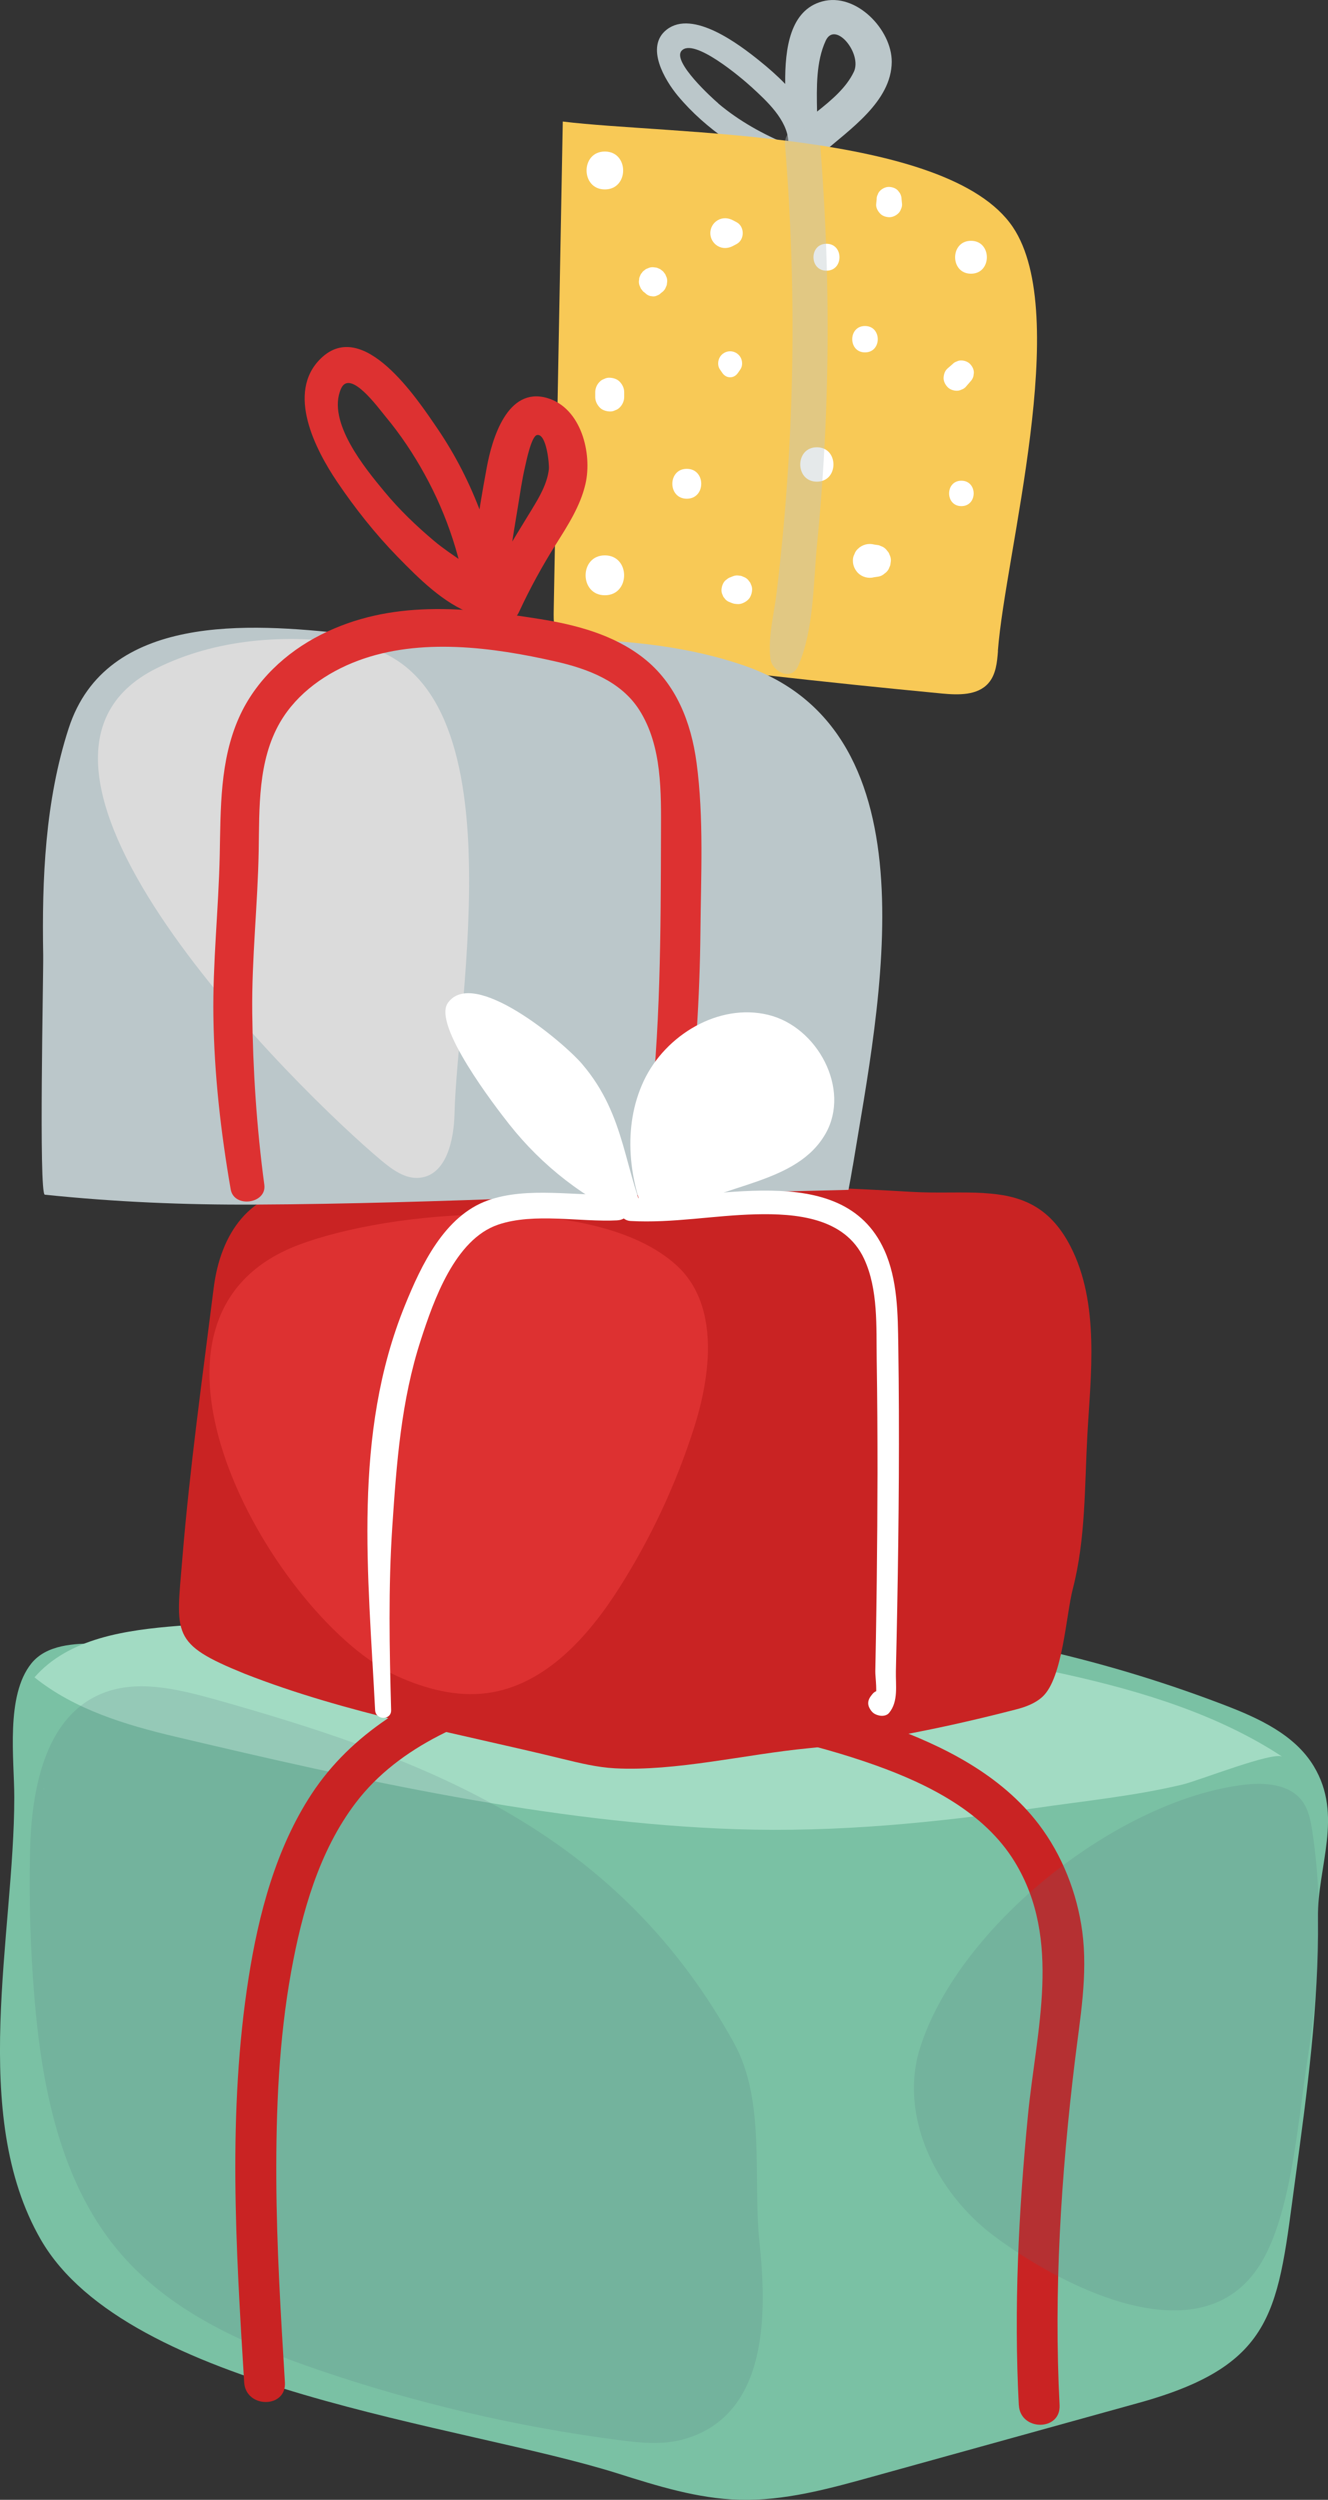   <svg xmlns="http://www.w3.org/2000/svg" viewBox="0 0 247.18 465.06">
   <rect x="0" y="0" width="247.18" height="465.06" fill="#333333" stroke="none"/>
   <g style="isolation: isolate;">
    <g data-name="图层 2">
     <g data-name="Layer 1">
      <g>
       <path d="M124.08,5.52c4.88-3.83,13.56,2.79,17.26,5.77,1.58,1.27,3.26,2.72,4.81,4.33-.08-6.77.97-13.73,6.87-15.35,6.31-1.73,12.99,5.24,12.96,11.24-.05,7.4-7.92,12.61-12.86,16.96-1,.88-2.14,1.03-3.15.74-.03,0-.07.01-.1.02.45,1.75-1.2,3.86-3.6,2.84-7.47-3.17-14.88-7.96-20.11-14.25-2.42-2.91-6.13-9.12-2.08-12.3ZM158.92,13.38c1.62-3.4-3.47-9.62-5.23-5.81-1.8,3.9-1.7,8.64-1.61,13.19,2.71-2.14,5.46-4.48,6.83-7.37ZM133.67,19.23c3.83,3.24,8.4,5.79,13.07,7.69,0-.06,0-.13,0-.19,0-.13,0-.27,0-.41-.21-4.04-4.03-7.53-6.81-10.08-1.91-1.75-10.84-9.35-13.08-6.78-1.77,2.03,5.82,8.91,6.84,9.76Z" style="fill: #bbc7ca;">
       </path>
       <path d="M79.73,304.94c-20.47.68-40.95.95-61.43.81-4.49-.03-9.64.21-12.46,3.71-4.84,6.01-3.18,17.81-3.18,24.93,0,25.4-8.53,58.93,4.94,82.27,16.16,28,78.39,34.35,107.36,43.49,7.38,2.33,14.87,4.68,22.61,4.9,8.37.24,16.59-2.01,24.66-4.25,16.59-4.6,33.18-9.19,49.77-13.79,25.76-7.14,25.81-17.51,29.11-41.79,2.18-16.05,4.38-32.16,4.19-48.4-.11-9.62,4.78-19.05-.77-28.24-3.55-5.88-10.28-8.95-16.69-11.4-23.27-8.92-47.89-14.29-72.75-15.97-25.56-1.73-50.02,2.88-75.35,3.72Z" style="fill: #7ac1a4;">
       </path>
       <path d="M185.75,121.13c-.16,2.11-.38,4.39-1.79,5.98-2.03,2.3-5.58,2.2-8.64,1.91-21.72-2.07-43.4-4.51-65.03-7.31-2.23-.29-4.7-.71-6.07-2.5-1.18-1.53-1.19-3.62-1.16-5.55.56-30.35,1.13-60.7,1.69-91.05,19.69,2.44,71.68,1.63,83.78,19.65,10.97,16.33-1.43,60.66-2.8,78.88Z" style="fill: #f8c956;">
       </path>
       <path d="M32.65,323.09c-9.15-2.16-18.76-5.03-26.23-11.04,6.39-7.33,17.06-8.81,26.76-9.58,22.84-1.83,45.78-2.49,68.69-1.98,9.41.21,18.62,1.04,27.95-.29,8.77-1.24,16.58,1.25,25.16,3.1,26.93,5.79,60.33,8.09,83.71,23.53-1.63-1.08-15.56,4.44-18.59,5.16-8.99,2.15-18.33,3.06-27.47,4.4-18.4,2.7-36.99,4.53-55.61,3.91-34.52-1.16-70.25-9.15-104.37-17.21Z" style="fill: #a2dbc3;">
       </path>
       <path d="M183.13,221.95c-4.14-.25-8.67.06-13.45-.22-11.18-.66-22.37-1.09-33.57-1.29-14.02-.25-28.05-.13-42.07.35-7.07.24-14.37,1.26-21.43,1.02-5.12-.17-9.95-1-15.2-.81-10.93.38-16.36,8.51-17.63,18.57-2.11,16.77-4.46,33.53-5.84,50.38-1.17,14.21-2.2,15.82,11.56,21.41,18.94,7.44,39.53,11.05,59.25,15.87,3.19.78,6.41,1.56,9.69,1.74,11.33.6,24.41-2.61,35.83-3.71,13.12-1.26,26.09-3.95,38.84-7.24,1.79-.46,3.59-1.12,4.95-2.38,3.77-3.51,4.34-15.1,5.63-20.08,2.39-9.24,2.18-19.02,2.7-28.55.6-11.06,2.37-24.49-3.16-35.18-3.99-7.7-9.55-9.48-16.1-9.87Z" style="fill: #c92323;">
       </path>
       <path d="M189.63,447.44c-.94-17.96-.04-36.02,1.7-53.9,1.53-15.79,6.41-32.63-2.45-47.15-5.63-9.23-16.07-14.46-25.92-17.98-11.84-4.23-24.26-6.63-36.58-8.98-12.3-2.35-24.98-5.16-36.45-10.32-2.57-1.16-.75-5.46,1.92-4.56,11.2,3.75,22.99,4.82,34.53,7.03,13,2.49,26.14,4.93,38.63,9.41,10.65,3.82,21.32,9.2,28.32,18.38,4.38,5.75,7.15,12.81,8.11,19.95,1.08,8.13-.42,16.2-1.39,24.26-2.55,21.13-3.93,42.59-2.83,63.87.25,4.87-7.32,4.86-7.58,0h0Z" style="fill: #c92323;">
       </path>
       <path d="M90.21,110.12c2.56-5.39,5.72-10.31,8.81-15.4,1.39-2.29,2.83-4.72,3.14-7.43.1-.84-.42-6.67-2.19-6.36-1.09.19-2.05,5.09-2.27,6.03-.56,2.41-.9,4.86-1.3,7.3-1.06,6.32-2.08,12.56-2.51,18.96-.29,4.42-6.21,4.24-6.74,0-1.09-8.76-3.86-17.29-8.13-25.01-2.08-3.78-4.49-7.38-7.25-10.7-1.4-1.68-6.64-8.96-8.3-5.19-2.71,6.15,4.58,14.92,8.09,19.15,2.76,3.34,5.94,6.39,9.26,9.18,3.3,2.78,7.34,4.83,10.34,7.93,2.2,2.27.02,6.8-3.27,5.61-5.33-1.92-9.99-6.62-13.89-10.61-4.16-4.26-7.94-9.04-11.27-13.97-3.97-5.9-9.56-16.56-3.02-22.92,7.9-7.69,17.93,7.5,21.66,12.97,6.85,10.04,10.92,21.55,12.51,33.56h-6.74c.51-8.81,1.85-17.58,3.46-26.25.98-5.31,3.81-15.07,11.23-12.93,6.37,1.84,8.44,10.35,7.14,16-.94,4.08-3.28,7.7-5.48,11.19-2.57,4.07-4.86,8.26-6.89,12.63-2,4.31-8.43.56-6.39-3.74h0Z" style="fill: #dd3131;">
       </path>
       <path d="M158.73,216.88c-.25,1.5-.51,3-.8,4.48,0,0-52.96,1.27-58.66,1.47-17.26.63-34.52,1.18-51.79,1.27-13.1.07-26-.48-39.14-1.84-1.15-.12-.24-41.06-.3-44.59-.25-14.12.35-28.66,4.75-42.2,6.98-21.48,33.79-19.51,51.59-17.56,24.07,2.64,50.51-2.25,74.17,5.93,36.06,12.47,25.11,62.98,20.19,93.04Z" style="fill: #bbc7ca;">
       </path>
       <path d="M87.22,158.23c-.73-19-5.53-36.08-21.8-38.5-12.24-1.82-25.18-.92-36.27,4.59-35.93,17.85,27.06,79.24,41.85,91.59,2.06,1.72,4.46,3.48,7.13,3.2,4.95-.52,6.36-6.98,6.47-11.96.23-10.47,3.32-30.59,2.61-48.92Z" style="fill: #dbdbdb;">
       </path>
       <path d="M120.75,210.14c2.22-18.37,2.23-36.61,2.28-55.07.02-7.65.24-16.24-4.02-22.96-3.42-5.39-9.65-7.7-15.6-9.05-11.74-2.67-25.2-4.45-36.72-.17-5.86,2.18-11.36,6-14.55,11.47-4.18,7.19-3.85,15.94-3.99,23.98-.18,10.01-1.31,19.95-1.2,29.99.12,10.73.82,21.46,2.25,32.09.47,3.53-5.65,4.38-6.26.85-1.84-10.62-3.06-21.32-3.22-32.11-.15-10.08.97-20.05,1.18-30.1.18-8.62,0-17.55,3.6-25.6,3.03-6.78,8.67-12.07,15.25-15.39,12.97-6.54,26.81-5.12,40.65-2.92,6.81,1.08,13.78,2.91,19.31,7.22,6.13,4.77,8.93,12,9.94,19.52,1.38,10.27.81,21.14.72,31.48-.12,12.29-.92,24.57-2.39,36.77-.55,4.56-7.79,4.62-7.23,0h0Z" style="fill: #dd3131;">
       </path>
       <path d="M125.27,226.04c9.21-5.94,23.03-5.65,28.42-15.19,4.65-8.24-1.5-19.82-10.7-22.05-9.19-2.23-19.13,3.72-23.16,12.27-4.03,8.56-2.88,18.9,1.22,27.42-5.06-10.51-4.32-20.73-12.71-30.55-3.55-4.15-20.31-18.15-25-11.32-2.82,4.1,8.78,19.17,11.42,22.51,6.14,7.78,14.18,14.08,23.34,17.91l7.17-.99Z" style="fill: #fff;">
       </path>
       <path d="M8.18,332.83c-.05,0-.05-.08,0-.08s.05.08,0,.08h0Z" style="fill: #a2dbc3;">
       </path>
       <path d="M130.71,370.47c-21.8-31.87-53.8-43.94-90.76-54.34-7.07-1.95-14.84-3.86-21.52-.84-10.22,4.61-12.58,17.89-12.84,29.1-.21,9.02.06,18.06.8,27.06,1.41,17.21,4.99,35.23,16.4,48.19,9.44,10.74,23.12,16.7,36.65,21.31,18.01,6.14,36.63,10.49,55.49,12.97,4.19.55,8.52,1,12.57-.19,15.68-4.6,15.21-23.75,13.86-36.62-1.25-11.93,1.2-26.32-4.75-37.05-1.87-3.38-3.84-6.57-5.9-9.58Z" style="fill: #55747c; mix-blend-mode: multiply; opacity: .17;">
       </path>
       <path d="M45.45,443.22c-1.56-25.04-3.09-50.34.82-75.25,1.86-11.86,5.08-24.1,11.74-34.24,7.44-11.31,19.27-18.27,31.86-22.6,16.38-5.63,33.53-6.44,50.42-9.63,3.13-.59,4.44,3.87,1.33,4.82-13.52,4.11-27.53,6.17-41.19,9.73-12.64,3.29-26.05,8.6-34.21,19.33-6.85,9-10.03,20.43-12.02,31.39-2.3,12.71-2.83,25.72-2.77,38.61.06,12.63.83,25.24,1.6,37.84.3,4.87-7.28,4.85-7.58,0h0Z" style="fill: #c92323;">
       </path>
       <path d="M131.72,252.75c.36-6.65-1.04-13.06-5.86-17.41-15.12-13.66-53.42-10.12-70.27-3.75-36.95,13.98-3.83,70.28,18.47,80.3,5.17,2.32,10.88,3.82,16.5,3.1,10.84-1.39,18.96-10.51,24.8-19.74,5.89-9.3,10.57-19.36,13.89-29.85,1.26-3.98,2.23-8.36,2.46-12.64Z" style="fill: #dd3131;">
       </path>
       <path d="M117.38,222.84c14.44.87,39.32-7.67,47.21,9.71,2.5,5.51,2.52,11.91,2.61,17.85.12,8.13.14,16.26.1,24.39-.04,8.12-.15,16.23-.3,24.34-.07,3.92-.16,7.85-.25,11.77-.06,2.63.5,5.63-1.26,7.76-.43.53-1.23.63-1.85.49-.9-.2-1.37-.58-1.8-1.38-.44-.82-.25-1.61.3-2.3.07-.09.15-.19.22-.28,1.52-1.91,4.17.79,2.68,2.68-.07.09-.15.19-.22.28.1-.77.2-1.53.3-2.3-.16-.12-.31-.24-.47-.36-.62.16-1.23.33-1.85.49.6-.74.1-3.95.12-5.07.04-1.96.08-3.93.11-5.89.06-3.64.12-7.28.16-10.92.08-6.71.13-13.43.14-20.15,0-7.01-.04-14.01-.15-21.02-.09-6.12.3-13.04-2.34-18.73-3.59-7.72-12.71-8.48-20.22-8.29-7.75.19-15.49,1.68-23.25,1.24-2.76-.16-2.77-4.47,0-4.31h0Z" style="fill: #fff;">
       </path>
       <path d="M114.94,227.03c-6.97.36-15.47-1.47-22.19.79-8.09,2.72-12.06,14.19-14.41,21.42-3.68,11.3-4.53,22.97-5.32,34.75-.76,11.4-.53,22.75-.22,34.16.05,1.92-2.88,1.91-2.98,0-1.27-25.27-4.25-51.2,5.55-75.3,3.01-7.41,7.32-16.65,15.46-19.54,7.4-2.63,16.42-.72,24.11-1.09,3.09-.15,3.08,4.64,0,4.8h0Z" style="fill: #fff;">
       </path>
       <path d="M241.86,394.09c.53-3.92.97-7.61,1.46-10.69,2.24-14.12,3.09-28.53.94-42.72-.3-1.99-.7-4.06-1.92-5.67-2.38-3.14-6.97-3.45-10.89-2.97-23.39,2.88-52.88,26.07-60.17,48.84-4.07,12.71,2.93,26.94,13.58,34.98,11.69,8.81,37.63,22.86,49.15,6.24,4.59-6.63,6.49-18.05,7.84-28.01Z" style="fill: #55747c; mix-blend-mode: multiply; opacity: .17;">
       </path>
       <g>
        <path d="M180.73,50.92c-3.94,0-3.94-6.12,0-6.12s3.94,6.12,0,6.12h0Z" style="fill: #fff;">
        </path>
        <path d="M163.08,37.99c.03-.3.06-.6.09-.9-.01-.32.05-.62.2-.89.09-.29.25-.54.48-.75.4-.4,1.06-.7,1.64-.68.6.03,1.22.22,1.64.68.12.16.24.31.36.47.21.36.32.75.32,1.17.03.3.06.6.09.9.01.33-.06.64-.21.93-.1.3-.26.56-.5.78-.42.42-1.1.73-1.7.71-.62-.03-1.27-.23-1.7-.71-.41-.44-.77-1.08-.71-1.7h0Z" style="fill: #fff;">
        </path>
        <path d="M161,65.56c-3.16,0-3.17-4.91,0-4.91s3.17,4.91,0,4.91h0Z" style="fill: #fff;">
        </path>
        <path d="M153.83,50.36c-3.22,0-3.23-5.01,0-5.01s3.23,5.01,0,5.01h0Z" style="fill: #fff;">
        </path>
        <path d="M137.09,45.41c-.23.12-.46.24-.69.36-.89.47-1.92.52-2.81,0-.85-.5-1.38-1.42-1.38-2.4s.53-1.91,1.38-2.4c.89-.52,1.92-.47,2.81,0,.23.12.46.24.69.36,1.54.81,1.54,3.27,0,4.08h0Z" style="fill: #fff;">
        </path>
        <path d="M134.42,69.34c-.15-.21-.29-.43-.44-.64-.44-.64-.38-1.6,0-2.25.4-.68,1.14-1.1,1.92-1.1s1.53.43,1.92,1.1c.38.65.44,1.6,0,2.25-.15.21-.29.43-.44.64-.35.51-.84.85-1.48.85s-1.13-.34-1.48-.85h0Z" style="fill: #fff;">
        </path>
        <path d="M112.58,35.24c-4.53,0-4.54-7.05,0-7.05s4.54,7.05,0,7.05h0Z" style="fill: #fff;">
        </path>
        <path d="M123.42,54.21c-.14.11-.28.22-.42.33-.19.2-.4.34-.66.42-.24.13-.51.19-.79.18-.18-.02-.36-.05-.54-.07-.35-.1-.65-.27-.9-.53-.14-.11-.28-.22-.42-.33-.14-.18-.28-.36-.41-.53-.09-.21-.18-.42-.27-.63-.11-.35-.13-.7-.05-1.05,0-.24.06-.46.18-.67.06-.22.18-.42.34-.58.12-.2.28-.36.47-.47.16-.16.36-.28.58-.34.31-.17.65-.24,1.02-.23.23.03.47.06.7.09.21.09.42.18.63.27.18.14.36.28.53.41.14.18.28.36.41.53.09.21.18.42.27.63.11.35.13.7.05,1.05,0,.24-.06.46-.18.67-.11.33-.29.61-.55.85h0Z" style="fill: #fff;">
        </path>
        <path d="M110.79,73.86v-.9c0-.69.3-1.41.79-1.9.24-.26.53-.45.87-.56.32-.17.67-.25,1.04-.23.7.03,1.42.26,1.9.79.48.53.79,1.17.79,1.9v.9c0,.69-.3,1.41-.79,1.9-.24.26-.53.45-.87.56-.32.17-.67.25-1.04.23-.7-.03-1.42-.26-1.9-.79-.48-.53-.79-1.17-.79-1.9h0Z" style="fill: #fff;">
        </path>
        <path d="M127.83,92.78c-3.58,0-3.59-5.56,0-5.56s3.59,5.56,0,5.56h0Z" style="fill: #fff;">
        </path>
        <path d="M152.04,89.61c-4.12,0-4.12-6.4,0-6.4s4.12,6.4,0,6.4h0Z" style="fill: #fff;">
        </path>
        <path d="M176.34,68.57c.32-.28.64-.55.96-.83.21-.23.46-.39.75-.48.28-.15.57-.21.89-.2.57,0,1.25.25,1.64.68.41.44.71,1.02.68,1.64-.03.21-.06.41-.08.62-.11.39-.31.73-.6,1.02-.28.32-.55.64-.83.96-.22.24-.48.4-.78.5-.29.15-.6.22-.93.21-.59,0-1.3-.26-1.7-.71-.42-.46-.73-1.06-.71-1.7.03-.61.23-1.29.71-1.7h0Z" style="fill: #fff;">
        </path>
        <path d="M178.94,94.16c-3.04,0-3.05-4.73,0-4.73s3.05,4.73,0,4.73h0Z" style="fill: #fff;">
        </path>
        <path d="M163.6,107.25c-.29.04-.57.09-.86.13-.56.15-1.12.15-1.68,0-.53-.15-1-.42-1.39-.81-.57-.62-.92-1.38-.92-2.23-.02-.43.07-.84.27-1.21.13-.39.34-.73.65-1.01.39-.39.86-.66,1.39-.81.56-.15,1.12-.15,1.68,0,.29.04.57.09.86.13l.72.3c.35.19.63.45.85.78.19.19.32.41.39.66.19.36.28.75.26,1.16-.04.27-.07.53-.11.8-.1.24-.2.48-.3.72-.19.35-.45.63-.78.85-.29.27-.63.45-1.02.54h0Z" style="fill: #fff;">
        </path>
        <path d="M136.13,107.31c.1-.04.21-.08.31-.11.04-.02.08-.03.13-.05.35-.11.71-.13,1.06-.05.15,0,.28.02.42.07.21.09.42.18.63.27.31.17.56.39.74.68.16.17.28.36.34.58.17.32.24.66.23,1.02-.02.47-.14.92-.36,1.34-.32.6-.96,1.01-1.58,1.22-.4.13-.73.12-1.13.07-.25-.03-.3-.03-.48-.09-.1-.04-.21-.08-.31-.11-.2-.08-.4-.17-.6-.25-.29-.16-.53-.37-.7-.64-.16-.16-.26-.34-.32-.55-.16-.3-.23-.62-.22-.96.02-.44.13-.87.34-1.26.16-.29.37-.53.64-.7.24-.22.53-.37.85-.45h0Z" style="fill: #fff;">
        </path>
        <path d="M112.58,110.74c-4.77,0-4.78-7.42,0-7.42s4.78,7.42,0,7.42h0Z" style="fill: #fff;">
        </path>
       </g>
       <g style="mix-blend-mode: multiply; opacity: .39;">
        <path d="M152.66,26.97c1.33,16.48,1.72,33.02,1.1,49.55-.31,8.26-.87,16.51-1.68,24.73-.71,7.24-.58,16.04-3.55,22.71-1.25,2.81-4.85.95-5.13-1.39-.49-4.01.67-8.29,1.15-12.28.49-4.1.93-8.21,1.3-12.33.69-7.68,1.17-15.39,1.43-23.09.54-15.98.13-31.96-1.16-47.9-.34-4.2,6.21-4.18,6.54,0h0Z" style="fill: #bbc7ca;">
        </path>
       </g>
      </g>
     </g>
    </g>
   </g>
  </svg>
